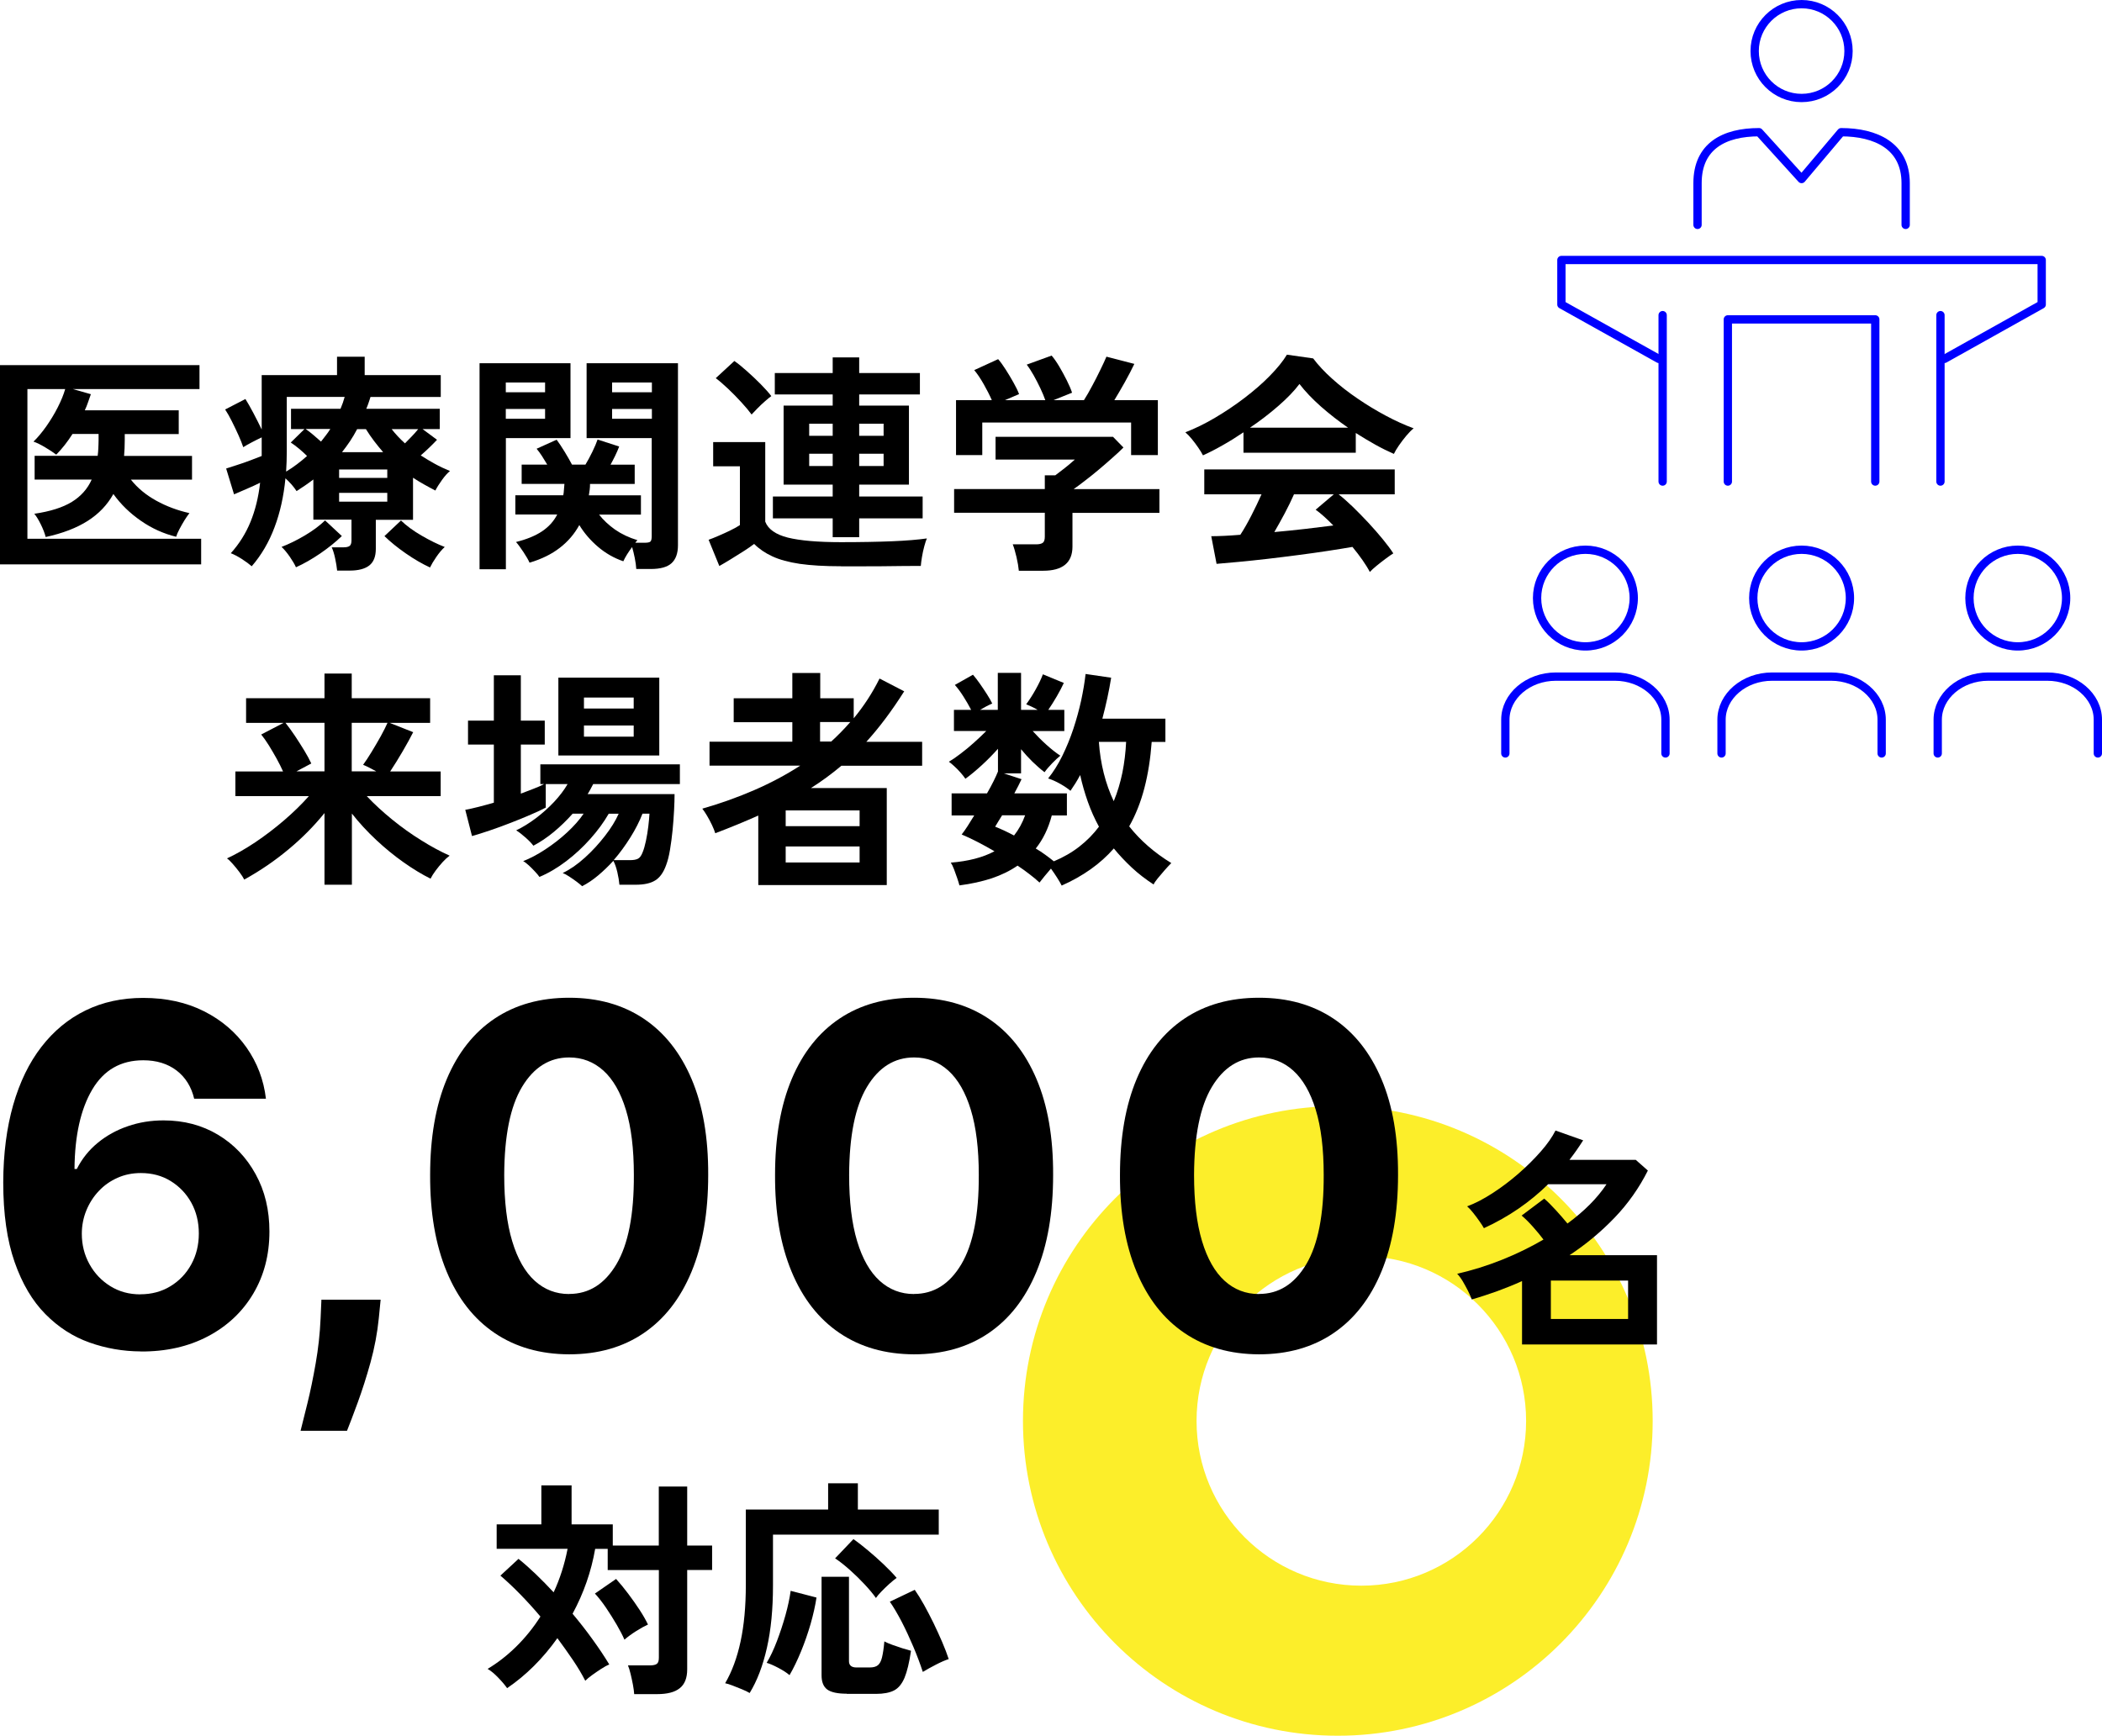<?xml version="1.0" encoding="UTF-8"?><svg id="_レイヤー_2" xmlns="http://www.w3.org/2000/svg" width="253.09" height="209.02" viewBox="0 0 253.09 209.02"><defs><style>.cls-1{fill:none;stroke:blue;stroke-linecap:round;stroke-linejoin:round;}.cls-2{fill:#fcee2a;}</style></defs><g id="pattern"><path class="cls-2" d="M198.99,171.11c0,20.94-16.97,37.91-37.91,37.91s-37.91-16.97-37.91-37.91,16.97-37.91,37.91-37.91,37.91,16.97,37.91,37.91Zm-35.08-19.84c-10.96,0-19.84,8.88-19.84,19.84s8.88,19.84,19.84,19.84,19.84-8.88,19.84-19.84-8.88-19.84-19.84-19.84Z"/></g><g id="design"><g><path d="M16.94,162.74c-2.13-.01-4.19-.37-6.16-1.07-1.98-.7-3.75-1.84-5.31-3.42-1.57-1.58-2.8-3.67-3.71-6.27-.91-2.6-1.37-5.8-1.37-9.59,.01-3.48,.42-6.6,1.2-9.34,.79-2.75,1.92-5.08,3.4-6.99s3.25-3.38,5.31-4.38c2.06-1.01,4.38-1.51,6.94-1.51,2.77,0,5.21,.54,7.33,1.61s3.82,2.53,5.11,4.36c1.29,1.84,2.07,3.89,2.34,6.17h-8.64c-.34-1.44-1.05-2.58-2.12-3.4-1.08-.82-2.42-1.23-4.01-1.23-2.7,0-4.75,1.17-6.14,3.52s-2.11,5.54-2.14,9.57h.28c.62-1.23,1.46-2.28,2.52-3.15,1.06-.87,2.27-1.54,3.62-2,1.36-.47,2.79-.7,4.3-.7,2.46,0,4.64,.58,6.56,1.73,1.92,1.15,3.43,2.74,4.53,4.75,1.11,2.01,1.66,4.31,1.66,6.9,0,2.81-.65,5.3-1.95,7.49-1.3,2.19-3.12,3.9-5.45,5.13-2.33,1.23-5.03,1.85-8.11,1.83Zm-.04-6.88c1.35,0,2.56-.32,3.62-.97,1.07-.65,1.9-1.52,2.51-2.63,.61-1.11,.91-2.35,.91-3.72s-.3-2.61-.9-3.7c-.6-1.09-1.43-1.96-2.48-2.61-1.05-.65-2.25-.97-3.6-.97-1.01,0-1.95,.19-2.8,.57-.86,.38-1.61,.9-2.25,1.58-.64,.67-1.14,1.45-1.51,2.34-.36,.88-.55,1.83-.55,2.82,0,1.34,.31,2.56,.92,3.66,.61,1.11,1.45,1.99,2.51,2.65,1.06,.66,2.26,.99,3.61,.99Z"/><path d="M45.83,156.51l-.22,2.23c-.18,1.78-.51,3.56-1,5.33-.49,1.77-1.01,3.38-1.54,4.83-.53,1.44-.96,2.58-1.29,3.4h-5.59c.2-.8,.48-1.91,.83-3.33,.35-1.42,.68-3.02,.99-4.79,.31-1.77,.51-3.57,.59-5.4l.1-2.27h7.12Z"/><path d="M68.53,163.09c-3.48-.01-6.47-.87-8.98-2.57s-4.43-4.16-5.77-7.39c-1.34-3.23-2.01-7.1-1.99-11.64,0-4.52,.67-8.37,2.01-11.56,1.34-3.18,3.27-5.61,5.77-7.28,2.5-1.67,5.49-2.5,8.96-2.5s6.45,.84,8.96,2.51c2.5,1.67,4.43,4.1,5.78,7.28,1.35,3.18,2.02,7.03,2,11.55,0,4.55-.67,8.43-2.01,11.66-1.34,3.23-3.26,5.69-5.76,7.39-2.5,1.7-5.49,2.55-8.97,2.55Zm0-7.27c2.38,0,4.27-1.19,5.69-3.58,1.42-2.39,2.12-5.97,2.1-10.75,0-3.14-.32-5.76-.96-7.85-.64-2.09-1.54-3.66-2.71-4.72-1.17-1.05-2.54-1.58-4.12-1.58-2.36,0-4.25,1.18-5.67,3.54-1.42,2.36-2.13,5.9-2.15,10.61,0,3.19,.32,5.84,.96,7.97,.64,2.13,1.55,3.72,2.72,4.78,1.17,1.06,2.55,1.59,4.13,1.59Z"/><path d="M110.06,163.09c-3.48-.01-6.47-.87-8.98-2.57s-4.43-4.16-5.77-7.39c-1.34-3.23-2.01-7.1-1.99-11.64,0-4.52,.67-8.37,2.01-11.56,1.34-3.18,3.27-5.61,5.77-7.28,2.5-1.67,5.49-2.5,8.96-2.5s6.45,.84,8.96,2.51c2.5,1.67,4.43,4.1,5.78,7.28,1.35,3.18,2.02,7.03,2,11.55,0,4.55-.67,8.43-2.01,11.66-1.34,3.23-3.26,5.69-5.76,7.39-2.5,1.7-5.49,2.55-8.97,2.55Zm0-7.27c2.38,0,4.27-1.19,5.69-3.58,1.42-2.39,2.12-5.97,2.1-10.75,0-3.14-.32-5.76-.96-7.85-.64-2.09-1.54-3.66-2.71-4.72-1.17-1.05-2.54-1.58-4.12-1.58-2.36,0-4.25,1.18-5.67,3.54-1.42,2.36-2.13,5.9-2.15,10.61,0,3.19,.32,5.84,.96,7.97,.64,2.13,1.55,3.72,2.72,4.78,1.17,1.06,2.55,1.59,4.13,1.59Z"/><path d="M151.59,163.09c-3.48-.01-6.47-.87-8.98-2.57s-4.43-4.16-5.77-7.39c-1.34-3.23-2.01-7.1-1.99-11.64,0-4.52,.67-8.37,2.01-11.56,1.34-3.18,3.27-5.61,5.77-7.28,2.5-1.67,5.49-2.5,8.96-2.5s6.45,.84,8.96,2.51c2.5,1.67,4.43,4.1,5.78,7.28,1.35,3.18,2.02,7.03,2,11.55,0,4.55-.67,8.43-2.01,11.66-1.34,3.23-3.26,5.69-5.76,7.39-2.5,1.7-5.49,2.55-8.97,2.55Zm0-7.27c2.38,0,4.27-1.19,5.69-3.58,1.42-2.39,2.12-5.97,2.1-10.75,0-3.14-.32-5.76-.96-7.85-.64-2.09-1.54-3.66-2.71-4.72-1.17-1.05-2.54-1.58-4.12-1.58-2.36,0-4.25,1.18-5.67,3.54-1.42,2.36-2.13,5.9-2.15,10.61,0,3.19,.32,5.84,.96,7.97,.64,2.13,1.55,3.72,2.72,4.78,1.17,1.06,2.55,1.59,4.13,1.59Z"/></g><path d="M183.26,161.91v-7.64c-.99,.45-1.99,.85-3,1.22-1.01,.36-2.03,.7-3.05,.99-.11-.3-.27-.64-.46-1.04-.2-.39-.41-.77-.63-1.15-.22-.37-.45-.67-.67-.9,1.81-.41,3.6-.97,5.38-1.68,1.77-.71,3.44-1.52,5.01-2.44-.35-.47-.77-.98-1.26-1.53-.49-.55-.94-1-1.37-1.36l2.72-2.04c.41,.35,.88,.82,1.4,1.39,.52,.57,.99,1.11,1.4,1.61,2.03-1.49,3.6-3.07,4.7-4.73h-7.03c-1.1,1.08-2.29,2.06-3.57,2.94-1.28,.88-2.66,1.66-4.16,2.35-.11-.21-.29-.48-.52-.81-.23-.34-.49-.68-.76-1.02-.27-.35-.52-.61-.74-.8,.95-.35,1.97-.88,3.05-1.58,1.08-.7,2.13-1.49,3.14-2.37s1.9-1.77,2.69-2.67,1.37-1.74,1.76-2.51l3.33,1.18c-.26,.41-.53,.81-.8,1.2-.27,.39-.56,.77-.85,1.15h7.98l1.46,1.29c-1.05,2.09-2.38,3.98-4,5.67s-3.43,3.2-5.43,4.52h10.53v10.75h-16.24Zm3.47-3.08h9.3v-4.62h-9.3v4.62Z"/><g><path d="M0,67.97v-24H24.02v2.88H8.76l2.18,.62c-.11,.32-.22,.64-.34,.97-.11,.33-.24,.65-.39,.97h11.31v2.86h-6.5v.73c0,.67-.03,1.31-.08,1.9h8.18v2.86h-7.36c.8,1.01,1.82,1.85,3.05,2.53,1.23,.68,2.57,1.18,4,1.5-.17,.21-.36,.49-.59,.85-.22,.36-.43,.73-.62,1.09-.19,.36-.32,.67-.39,.91-1.51-.37-2.93-1.01-4.24-1.92-1.32-.91-2.42-1.98-3.32-3.23-.73,1.31-1.75,2.38-3.08,3.23-1.33,.85-3.01,1.5-5.07,1.95-.11-.45-.31-.96-.59-1.53-.28-.57-.54-.99-.78-1.27,1.92-.28,3.43-.76,4.52-1.43,1.09-.67,1.89-1.57,2.39-2.69H4.17v-2.86h7.59c.04-.3,.07-.61,.08-.92s.03-.64,.03-.98v-.73h-3.14c-.3,.47-.61,.91-.94,1.33s-.67,.81-1.02,1.16c-.34-.26-.78-.56-1.33-.88-.55-.33-1.02-.56-1.41-.69,.5-.48,1.01-1.09,1.53-1.82,.51-.73,.98-1.49,1.39-2.3s.71-1.54,.9-2.21H3.3v18.03H24.22v3.08H0Z"/><path d="M40.59,68.69c-.04-.41-.12-.9-.24-1.46-.12-.56-.26-1-.41-1.32h1.43c.34,0,.58-.06,.73-.17,.15-.11,.22-.34,.22-.67v-2.49h-4.59v-4.84c-.32,.24-.64,.48-.98,.71s-.68,.46-1.04,.69c-.35-.54-.8-1.05-1.34-1.54-.21,2.15-.64,4.12-1.32,5.91-.67,1.79-1.59,3.35-2.74,4.68-.32-.28-.72-.57-1.2-.88-.49-.31-.92-.54-1.32-.69,1.01-1.12,1.8-2.38,2.37-3.77s.96-2.96,1.16-4.72c-.49,.24-1.02,.49-1.61,.74s-1.1,.47-1.53,.66l-.95-3.11c.34-.11,.77-.25,1.3-.42,.53-.17,1.07-.35,1.61-.56,.54-.21,1-.38,1.37-.53v-2.24c-.35,.17-.75,.36-1.18,.59-.43,.22-.77,.42-1.04,.59-.13-.39-.32-.87-.57-1.43s-.52-1.12-.8-1.68c-.28-.56-.55-1.04-.81-1.43l2.44-1.26c.26,.41,.58,.97,.95,1.67,.37,.7,.71,1.37,1.01,2v-6.55h9.07v-2.21h3.33v2.21h9.16v2.63h-8.46c-.08,.24-.15,.49-.24,.73-.08,.24-.17,.48-.27,.7h8.85v2.44h-2.07l1.74,1.29c-.26,.28-.56,.58-.9,.91-.34,.33-.69,.65-1.06,.97,.54,.35,1.11,.69,1.69,1.01s1.2,.61,1.83,.87c-.3,.24-.62,.6-.95,1.06-.34,.47-.61,.9-.81,1.29-.47-.24-.92-.49-1.37-.74-.45-.25-.89-.52-1.32-.8v5.07h-4.48v3.5c0,.91-.26,1.58-.78,1.99-.52,.41-1.31,.62-2.35,.62h-1.54Zm-4.96-.39c-.15-.34-.4-.76-.74-1.26-.35-.5-.68-.9-.99-1.18,.88-.34,1.81-.79,2.79-1.37,.98-.58,1.8-1.19,2.45-1.82l2.02,1.88c-.73,.71-1.59,1.4-2.59,2.09-1,.68-1.97,1.24-2.93,1.67Zm-1.18-11.51c.47-.28,.91-.58,1.33-.9,.42-.32,.82-.64,1.19-.98-.64-.63-1.29-1.18-1.96-1.62l1.65-1.62h-1.62v-2.44h5.96c.21-.49,.37-.96,.5-1.43h-6.97v6.55c0,.84-.03,1.65-.08,2.44Zm4.2-3.61c.21-.26,.4-.51,.59-.76,.19-.24,.36-.49,.53-.76h-2.97c.3,.21,.61,.44,.92,.71,.32,.27,.62,.54,.92,.8Zm2.18,4.37h5.8v-1.01h-5.8v1.01Zm0,2.86h5.8v-1.06h-5.8v1.06Zm.34-5.96h4.96c-.37-.43-.73-.87-1.08-1.33-.35-.46-.68-.94-.99-1.44h-1.06c-.26,.5-.55,.98-.85,1.44-.31,.46-.63,.9-.97,1.33Zm10.61,13.89c-.93-.43-1.9-.99-2.91-1.69-1.01-.7-1.87-1.4-2.58-2.09l1.99-1.88c.65,.63,1.48,1.24,2.48,1.82,1,.58,1.93,1.04,2.79,1.37-.34,.3-.67,.7-1.01,1.19s-.59,.92-.76,1.27Zm-3.02-14.95c.26-.26,.53-.54,.81-.83,.28-.29,.54-.58,.78-.88h-3.19c.45,.58,.98,1.15,1.6,1.71Z"/><path d="M57.74,68.55v-24.81h10.95v9.02h-7.78v15.79h-3.16Zm3.16-21.31h4.73v-1.18h-4.73v1.18Zm0,3.19h4.73v-1.18h-4.73v1.18Zm15.71,18.09c-.02-.37-.08-.81-.18-1.32-.1-.5-.21-.94-.32-1.32-.47,.62-.82,1.19-1.06,1.71-1.14-.39-2.16-.98-3.07-1.76-.91-.78-1.65-1.65-2.23-2.6-.58,1.06-1.36,1.98-2.35,2.74-.99,.77-2.2,1.36-3.64,1.79-.15-.34-.39-.76-.73-1.27-.34-.51-.63-.92-.9-1.22,1.29-.32,2.33-.75,3.14-1.29,.8-.54,1.41-1.21,1.82-2.02h-5.04v-2.32h5.77c.04-.21,.07-.42,.08-.66,.02-.23,.04-.47,.06-.71h-5.15v-2.32h3.08c-.21-.35-.42-.7-.64-1.04-.22-.34-.44-.63-.64-.87l2.41-1.09c.28,.37,.6,.86,.97,1.46,.36,.6,.66,1.11,.88,1.54h1.62c.26-.43,.54-.94,.83-1.54,.29-.6,.5-1.09,.63-1.48l2.6,.84c-.13,.35-.29,.72-.48,1.11-.19,.38-.37,.74-.56,1.08h2.91v2.32h-5.38c0,.24-.01,.48-.04,.7-.03,.22-.06,.45-.1,.67h6.27v2.32h-5.04c.52,.67,1.17,1.27,1.93,1.81,.77,.53,1.66,.96,2.69,1.27-.04,.04-.08,.08-.13,.14-.05,.06-.09,.11-.13,.17h1.12c.37,0,.61-.05,.71-.15,.1-.1,.15-.32,.15-.66v-11.79h-7.84v-9.02h11v21.92c0,.97-.26,1.69-.77,2.16-.51,.47-1.35,.7-2.51,.7h-1.76Zm-2.91-21.28h4.79v-1.18h-4.79v1.18Zm0,3.19h4.79v-1.18h-4.79v1.18Z"/><path d="M101.27,68.19c-1.98,0-3.64-.1-4.97-.29-1.33-.2-2.44-.5-3.3-.9-.87-.4-1.6-.9-2.2-1.5-.34,.26-.76,.56-1.27,.88-.51,.33-1.03,.65-1.55,.97s-.98,.59-1.37,.81l-1.29-3.16c.32-.11,.72-.27,1.2-.48s.97-.42,1.44-.66c.48-.23,.85-.44,1.13-.63v-7.08h-3.22v-2.91h6.27v9.58c.35,.91,1.26,1.55,2.72,1.92,1.46,.36,3.59,.55,6.41,.55,2.39,0,4.44-.04,6.16-.11,1.72-.07,3.11-.19,4.17-.34-.09,.21-.2,.52-.31,.94-.11,.42-.21,.85-.28,1.29s-.12,.8-.14,1.08c-.52,0-1.2,0-2.04,.01-.84,0-1.73,.02-2.67,.03-.94,0-1.84,.01-2.7,.01h-2.18Zm-10.78-18.28c-.3-.41-.7-.9-1.22-1.46-.51-.56-1.05-1.11-1.61-1.64-.56-.53-1.06-.96-1.48-1.27l2.24-2.07c.43,.3,.93,.7,1.51,1.22,.58,.51,1.13,1.04,1.67,1.58,.53,.54,.96,1.02,1.27,1.43-.19,.13-.44,.34-.76,.62-.32,.28-.63,.57-.92,.87s-.53,.54-.7,.73Zm9.77,14.78v-2.27h-7.2v-2.63h7.2v-1.43h-5.91v-9.52h5.91v-1.34h-6.97v-2.58h6.97v-1.88h3.19v1.88h7.31v2.58h-7.31v1.34h5.99v9.52h-5.99v1.43h7.64v2.63h-7.64v2.27h-3.19Zm-2.83-12.21h2.83v-1.46h-2.83v1.46Zm0,3.64h2.83v-1.48h-2.83v1.48Zm6.02-3.64h2.94v-1.46h-2.94v1.46Zm0,3.64h2.94v-1.48h-2.94v1.48Z"/><path d="M122.67,68.72c-.04-.45-.13-.99-.28-1.64-.15-.64-.3-1.15-.45-1.53h2.8c.37,0,.64-.06,.81-.18s.25-.37,.25-.74v-2.88h-10.92v-2.86h10.92v-1.65h1.26c.28-.21,.65-.49,1.11-.85,.46-.36,.87-.71,1.25-1.05h-9.55v-2.74h14.14l1.26,1.29c-.35,.35-.79,.77-1.32,1.23-.52,.47-1.07,.94-1.65,1.43-.58,.49-1.13,.93-1.67,1.34-.53,.41-.98,.75-1.36,1.01h10.33v2.86h-10.47v4.06c0,1.94-1.18,2.91-3.53,2.91h-2.94Zm-7.56-13.92v-6.61h4.31c-.26-.6-.59-1.25-.99-1.95-.4-.7-.78-1.26-1.13-1.67l2.88-1.32c.28,.32,.58,.73,.91,1.25,.33,.51,.64,1.04,.94,1.57,.3,.53,.52,.99,.67,1.39l-1.71,.73h4.87c-.15-.43-.35-.91-.6-1.44-.25-.53-.52-1.05-.8-1.55-.28-.5-.56-.93-.84-1.29l3-1.09c.28,.32,.58,.75,.91,1.3,.33,.55,.63,1.12,.92,1.69,.29,.58,.5,1.07,.63,1.48l-2.24,.9h3.67c.32-.5,.65-1.08,.99-1.72,.35-.64,.67-1.28,.98-1.92,.31-.63,.56-1.17,.74-1.6l3.36,.87c-.32,.67-.7,1.41-1.15,2.21-.45,.8-.87,1.52-1.26,2.16h5.24v6.61h-3.22v-3.92h-17.92v3.92h-3.16Z"/><path d="M144.84,54.83c-.13-.26-.32-.57-.56-.92-.24-.35-.5-.7-.78-1.04-.28-.34-.54-.61-.78-.81,1.16-.45,2.35-1.03,3.57-1.75,1.22-.72,2.4-1.51,3.54-2.38,1.14-.87,2.16-1.75,3.05-2.66s1.59-1.76,2.07-2.56l3.16,.45c.6,.8,1.36,1.62,2.3,2.46,.93,.84,1.96,1.64,3.07,2.39,1.11,.76,2.24,1.44,3.4,2.06,1.16,.62,2.27,1.12,3.33,1.51-.28,.22-.58,.53-.9,.91-.32,.38-.61,.77-.88,1.16-.27,.39-.47,.73-.6,1.01-.73-.32-1.48-.69-2.25-1.12-.77-.43-1.55-.9-2.34-1.4v2.38h-13.52v-2.46c-.86,.58-1.71,1.11-2.55,1.58-.84,.48-1.61,.87-2.32,1.19Zm20.1,14.06c-.22-.43-.52-.91-.88-1.43-.36-.52-.77-1.05-1.22-1.6-.86,.15-1.85,.31-2.97,.48s-2.31,.34-3.56,.5-2.49,.32-3.71,.46c-1.22,.14-2.36,.26-3.42,.36-1.05,.1-1.96,.18-2.7,.24l-.64-3.33c.41,0,.92-.01,1.53-.04,.61-.03,1.26-.07,1.97-.13,.43-.65,.87-1.43,1.33-2.32s.86-1.75,1.22-2.55h-6.89v-3h22.93v3h-6.75c.5,.39,1.06,.89,1.68,1.48,.62,.6,1.24,1.24,1.88,1.92,.63,.68,1.22,1.35,1.75,2,.53,.65,.96,1.22,1.27,1.71-.24,.15-.55,.36-.92,.64-.37,.28-.74,.56-1.09,.85-.35,.29-.63,.54-.81,.74Zm-14.45-17.39h11.82c-1.14-.78-2.22-1.63-3.25-2.53-1.03-.91-1.9-1.82-2.6-2.73-.63,.84-1.48,1.72-2.55,2.65s-2.2,1.8-3.42,2.62Zm2.97,12.57c1.25-.11,2.49-.24,3.72-.38s2.35-.28,3.36-.41c-.8-.82-1.51-1.46-2.13-1.9l2.18-1.85h-4.79c-.32,.73-.69,1.49-1.11,2.28s-.84,1.54-1.25,2.25Z"/><path d="M39.07,106.53v-8.62c-1.25,1.55-2.69,3.01-4.33,4.37-1.63,1.36-3.41,2.58-5.33,3.64-.13-.26-.33-.56-.59-.91-.26-.35-.53-.67-.8-.98-.27-.31-.5-.53-.69-.66,1.06-.49,2.19-1.13,3.39-1.93,1.19-.8,2.36-1.69,3.49-2.66,1.13-.97,2.12-1.94,2.98-2.91h-8.85v-2.97h5.74c-.21-.47-.46-.98-.77-1.54-.31-.56-.63-1.1-.95-1.62-.33-.52-.63-.95-.91-1.29l2.69-1.4h-4.51v-2.97h9.44v-2.97h3.28v2.97h9.44v2.97h-4.87l2.83,1.12c-.34,.67-.76,1.44-1.27,2.31-.51,.87-1.01,1.68-1.5,2.42h6.08v2.97h-8.9c.91,.97,1.94,1.91,3.07,2.83,1.13,.92,2.29,1.75,3.49,2.49,1.19,.75,2.33,1.36,3.42,1.85-.26,.19-.54,.44-.84,.77-.3,.33-.58,.67-.84,1.02-.26,.35-.47,.68-.62,.98-1.05-.52-2.13-1.18-3.25-1.97-1.12-.79-2.22-1.69-3.29-2.69-1.07-1-2.05-2.06-2.93-3.18v8.57h-3.28Zm-3.39-13.64h3.39v-5.85h-4.7c.37,.47,.76,1,1.16,1.6,.4,.6,.77,1.19,1.12,1.76s.62,1.09,.83,1.54l-1.79,.95Zm6.66,0h2.97c-.28-.15-.56-.3-.85-.45s-.54-.26-.74-.34c.3-.41,.64-.93,1.02-1.55,.38-.62,.75-1.26,1.11-1.9,.35-.64,.62-1.18,.81-1.61h-4.31v5.85Z"/><path d="M70.09,106.72c-.13-.13-.35-.31-.64-.53-.3-.22-.61-.44-.92-.64-.32-.21-.58-.35-.78-.42,.9-.43,1.79-1.05,2.67-1.85,.89-.8,1.69-1.68,2.42-2.62,.73-.94,1.28-1.83,1.65-2.67h-1.2c-.58,1.01-1.31,2.01-2.2,3.01-.89,1-1.86,1.9-2.91,2.7-1.05,.8-2.13,1.44-3.23,1.9-.11-.17-.29-.38-.53-.64-.24-.26-.49-.51-.76-.76-.26-.24-.49-.41-.67-.5,.82-.32,1.7-.78,2.63-1.39,.93-.61,1.82-1.29,2.65-2.06,.83-.77,1.5-1.52,2-2.27h-1.32c-.71,.8-1.47,1.54-2.28,2.21s-1.63,1.22-2.45,1.65c-.19-.26-.5-.59-.94-.98-.44-.39-.82-.68-1.13-.87,.78-.37,1.57-.86,2.37-1.46,.79-.6,1.53-1.26,2.2-1.97,.67-.72,1.21-1.43,1.62-2.14h-2.63v2.83c-.45,.24-1.05,.53-1.81,.85-.76,.33-1.56,.66-2.42,.99-.86,.34-1.7,.64-2.52,.92-.82,.28-1.53,.5-2.13,.67l-.81-3.16c.49-.09,1.02-.21,1.61-.36,.59-.15,1.2-.32,1.83-.5v-7h-3.11v-2.88h3.11v-5.46h3.25v5.46h2.88v2.88h-2.88v5.91c.54-.21,1.05-.4,1.54-.59,.49-.19,.91-.37,1.26-.56h-.45v-2.38h16.8v2.38h-10.44c-.09,.19-.2,.38-.31,.59-.11,.21-.23,.41-.36,.62h10.47c0,.54-.02,1.19-.06,1.96-.04,.77-.1,1.56-.18,2.39s-.19,1.61-.31,2.35-.28,1.35-.46,1.83c-.32,.9-.76,1.52-1.32,1.86-.56,.35-1.34,.52-2.35,.52h-1.96c-.04-.45-.12-.95-.25-1.51-.13-.56-.29-1.02-.48-1.37-.58,.63-1.19,1.22-1.82,1.75-.63,.53-1.28,.97-1.93,1.3Zm-2.86-15.74v-9.38h12.15v9.38h-12.15Zm3.08-5.66h5.99v-1.32h-5.99v1.32Zm0,3.39h5.99v-1.34h-5.99v1.34Zm3.58,14.87h1.96c.43,0,.76-.06,.98-.18,.22-.12,.41-.39,.56-.8,.13-.32,.26-.76,.38-1.33,.12-.57,.22-1.16,.29-1.76,.07-.61,.12-1.12,.14-1.53h-.84c-.37,.95-.86,1.91-1.47,2.88-.61,.97-1.27,1.88-2,2.72Z"/><path d="M91.3,106.55v-8.34c-1.59,.71-3.31,1.42-5.18,2.13-.07-.26-.21-.59-.39-.98s-.39-.77-.6-1.13c-.21-.36-.41-.65-.57-.85,2.2-.63,4.29-1.38,6.27-2.24,1.98-.86,3.82-1.84,5.52-2.94h-10.92v-2.88h9.97v-2.35h-7.06v-2.88h7.06v-3.05h3.36v3.05h4.03v2.41c1.21-1.46,2.25-3.05,3.11-4.79l2.97,1.54c-1.49,2.35-3.01,4.38-4.56,6.08h6.72v2.88h-9.72c-.58,.49-1.17,.95-1.78,1.4-.61,.45-1.24,.88-1.89,1.29h9.13v11.68h-15.46Zm3.3-7.06h8.9v-1.9h-8.9v1.9Zm0,4.37h8.9v-1.93h-8.9v1.93Zm4.14-14.56h1.34c.41-.37,.81-.76,1.19-1.15,.38-.39,.75-.79,1.11-1.2h-3.64v2.35Z"/><path d="M127.83,106.64c-.13-.26-.31-.58-.55-.95s-.48-.74-.74-1.09c-.24,.28-.5,.58-.76,.9s-.47,.58-.62,.78c-.34-.32-.73-.65-1.18-.99-.45-.35-.93-.7-1.46-1.05-.91,.63-1.96,1.14-3.12,1.53-1.17,.38-2.46,.67-3.88,.85-.06-.22-.14-.52-.27-.88-.12-.36-.25-.72-.38-1.06-.13-.35-.26-.61-.39-.8,2.11-.17,3.86-.62,5.26-1.37-1.51-.88-2.83-1.55-3.95-2.02,.21-.26,.44-.59,.7-.99s.53-.84,.81-1.3h-2.72v-2.66h4.26c.62-1.08,1.05-1.96,1.32-2.63v-2.74c-.58,.65-1.22,1.31-1.93,1.96-.71,.65-1.37,1.2-1.99,1.65-.15-.22-.35-.48-.6-.76-.25-.28-.5-.54-.76-.77s-.46-.41-.63-.52c.41-.24,.88-.56,1.41-.97,.53-.4,1.07-.84,1.61-1.33,.54-.49,1.04-.95,1.48-1.4h-3.89v-2.55h2.07c-.28-.54-.6-1.09-.95-1.64-.35-.55-.69-1-1.01-1.36l2.18-1.23c.26,.3,.54,.66,.84,1.09,.3,.43,.58,.85,.85,1.27,.27,.42,.48,.79,.63,1.11-.45,.19-.93,.44-1.46,.76h2.13v-4.45h2.8v4.45h1.99c-.24-.15-.49-.28-.73-.39-.24-.11-.46-.21-.64-.28,.41-.56,.8-1.17,1.16-1.82,.36-.65,.65-1.25,.85-1.79l2.52,1.04c-.22,.49-.51,1.03-.85,1.62-.35,.6-.69,1.14-1.02,1.62h1.93v2.55h-3.81c.49,.54,1.03,1.09,1.64,1.64,.61,.55,1.17,.99,1.69,1.33-.28,.22-.61,.53-.98,.91-.37,.38-.68,.74-.92,1.08-.49-.37-.97-.8-1.46-1.27-.49-.48-.94-.98-1.37-1.5v2.91h-2.07l2.13,.7c-.11,.24-.24,.51-.39,.8-.15,.29-.31,.59-.48,.91h6.33v2.66h-1.82c-.41,1.55-1.05,2.88-1.93,3.98,.41,.24,.8,.49,1.16,.76,.36,.26,.7,.52,1.02,.78,1.16-.49,2.19-1.08,3.09-1.79,.91-.71,1.68-1.5,2.34-2.38-.52-.95-.97-1.95-1.34-3-.37-1.05-.68-2.12-.92-3.22-.19,.35-.38,.69-.57,.99-.2,.31-.4,.61-.6,.91-.3-.26-.71-.54-1.22-.83-.51-.29-1-.51-1.47-.66,.63-.78,1.2-1.69,1.71-2.72,.5-1.03,.95-2.11,1.33-3.26,.38-1.15,.69-2.29,.94-3.42,.24-1.13,.42-2.19,.53-3.18l3.08,.45c-.26,1.62-.62,3.27-1.06,4.93h7.59v2.8h-1.65c-.15,2.02-.44,3.87-.88,5.56-.44,1.69-1.05,3.23-1.83,4.61,1.34,1.7,3.03,3.17,5.07,4.42-.24,.24-.51,.53-.81,.87-.3,.34-.57,.66-.83,.98s-.42,.56-.49,.73c-.95-.62-1.83-1.29-2.62-2.03-.79-.74-1.52-1.51-2.17-2.31-1.62,1.85-3.72,3.34-6.3,4.48Zm-5.74-6.02c.56-.71,1.01-1.52,1.34-2.44h-2.77c-.17,.26-.32,.51-.46,.74-.14,.23-.27,.44-.38,.63,.75,.3,1.5,.65,2.27,1.06Zm12.01-4.14c.45-1.08,.79-2.23,1.04-3.43,.24-1.2,.39-2.44,.45-3.71h-3.28c.09,1.33,.29,2.59,.59,3.78,.3,1.19,.7,2.31,1.2,3.36Z"/></g><g><g><g><polyline class="cls-1" points="199.73 43.22 188 36.67 188 31.31 245.83 31.31 245.83 36.67 234.12 43.22"/><g><line class="cls-1" x1="233.64" y1="37.95" x2="233.64" y2="57.99"/><line class="cls-1" x1="200.19" y1="57.99" x2="200.19" y2="37.95"/></g><polyline class="cls-1" points="208.04 57.99 208.04 38.46 216.92 38.46 225.79 38.46 225.79 57.99"/></g><path class="cls-1" d="M204.39,27.08v-5.03c0-4.48,3.24-6.13,7.41-6.13l5.12,5.64,4.76-5.64c4.17,0,7.77,1.65,7.77,6.13v5.03"/><circle class="cls-1" cx="216.92" cy="6.15" r="5.65"/></g><g><circle class="cls-1" cx="190.89" cy="72.02" r="5.82"/><path class="cls-1" d="M200.53,90.73v-4.06c0-2.86-2.74-5.19-6.08-5.19h-7.12c-3.35,0-6.08,2.34-6.08,5.19v4.06"/><circle class="cls-1" cx="216.92" cy="72.02" r="5.82"/><path class="cls-1" d="M226.56,90.73v-4.06c0-2.86-2.74-5.19-6.08-5.19h-7.12c-3.35,0-6.08,2.34-6.08,5.19v4.06"/><circle class="cls-1" cx="242.95" cy="72.02" r="5.82"/><path class="cls-1" d="M252.59,90.73v-4.06c0-2.86-2.74-5.19-6.08-5.19h-7.12c-3.35,0-6.08,2.34-6.08,5.19v4.06"/></g></g><g><path d="M76.36,204.02c-.02-.32-.07-.7-.15-1.13-.08-.44-.18-.87-.28-1.3-.1-.43-.21-.77-.32-1.04h2.63c.39,0,.67-.06,.84-.18,.17-.12,.25-.37,.25-.74v-10.56h-6.16v-2.55h-1.51c-.47,2.71-1.37,5.31-2.72,7.81,.86,1.03,1.67,2.06,2.42,3.11,.76,1.05,1.42,2.04,2,3-.28,.11-.61,.29-.98,.53-.37,.24-.73,.49-1.08,.74-.35,.25-.62,.48-.83,.69-.41-.8-.91-1.64-1.5-2.51s-1.21-1.74-1.86-2.62c-1.75,2.46-3.77,4.47-6.05,6.02-.28-.39-.64-.82-1.08-1.27-.44-.46-.86-.81-1.27-1.05,1.19-.71,2.34-1.6,3.43-2.67s2.07-2.28,2.93-3.63c-.8-.95-1.62-1.85-2.45-2.7-.83-.85-1.62-1.59-2.37-2.23l2.18-2.02c.67,.54,1.37,1.16,2.09,1.85,.72,.69,1.43,1.42,2.14,2.18,.75-1.61,1.31-3.35,1.68-5.24h-8.54v-2.94h5.38v-4.7h3.64v4.7h4.96v2.55h5.54v-7.11h3.42v7.11h3v2.94h-3v11.96c0,1.05-.3,1.81-.9,2.28-.6,.48-1.5,.71-2.72,.71h-2.77Zm-1.18-6.58c-.21-.49-.51-1.07-.91-1.76-.4-.69-.84-1.38-1.3-2.07-.47-.69-.92-1.26-1.34-1.71l2.55-1.76c.49,.54,.97,1.13,1.46,1.78s.94,1.29,1.36,1.93c.42,.64,.76,1.24,1.02,1.78-.41,.19-.89,.45-1.44,.8-.55,.35-1.01,.69-1.39,1.02Z"/><path d="M90.27,203.88c-.24-.15-.56-.3-.95-.46s-.77-.31-1.13-.45c-.36-.14-.66-.23-.88-.27,.82-1.4,1.44-3.08,1.86-5.04,.42-1.96,.63-4.22,.63-6.78v-9.1h9.91v-3.16h3.58v3.16h9.74v3.02h-19.96v6.13c0,2.84-.24,5.34-.73,7.5-.49,2.17-1.18,3.98-2.07,5.43Zm4.79-2.16c-.35-.3-.81-.59-1.36-.88-.55-.29-1.01-.49-1.39-.6,.43-.71,.84-1.58,1.23-2.6,.39-1.03,.74-2.08,1.04-3.16,.3-1.08,.5-2.05,.62-2.91l3.11,.81c-.15,.99-.39,2.05-.71,3.18-.33,1.13-.71,2.23-1.15,3.3-.44,1.07-.9,2.03-1.39,2.87Zm6.89,2.24c-1.1,0-1.88-.17-2.34-.5-.46-.34-.69-.91-.69-1.71v-11.87h3.3v10.16c0,.5,.3,.76,.9,.76h1.6c.43,0,.76-.09,.98-.27,.22-.18,.39-.49,.5-.95,.11-.46,.21-1.1,.28-1.92,.24,.13,.56,.27,.95,.41,.39,.14,.79,.28,1.2,.41,.41,.13,.77,.23,1.06,.31-.21,1.42-.47,2.5-.78,3.25-.32,.75-.74,1.26-1.27,1.53-.53,.27-1.26,.41-2.17,.41h-3.53Zm3.53-11.51c-.35-.5-.81-1.05-1.37-1.65-.56-.6-1.15-1.18-1.78-1.74s-1.22-1.03-1.78-1.4l2.21-2.32c.52,.37,1.1,.82,1.72,1.34,.62,.52,1.25,1.07,1.86,1.65s1.16,1.14,1.62,1.68c-.26,.19-.56,.43-.9,.74s-.65,.61-.94,.91c-.29,.3-.51,.56-.66,.78Zm5.63,8.88c-.32-.97-.7-1.99-1.15-3.05-.45-1.06-.92-2.07-1.41-3.02-.5-.95-.97-1.75-1.41-2.38l3-1.43c.35,.5,.73,1.11,1.12,1.81,.39,.7,.77,1.44,1.15,2.21,.37,.77,.72,1.54,1.04,2.28,.32,.75,.58,1.43,.78,2.04-.41,.13-.92,.35-1.54,.67-.62,.32-1.14,.61-1.57,.87Z"/></g></g></svg>